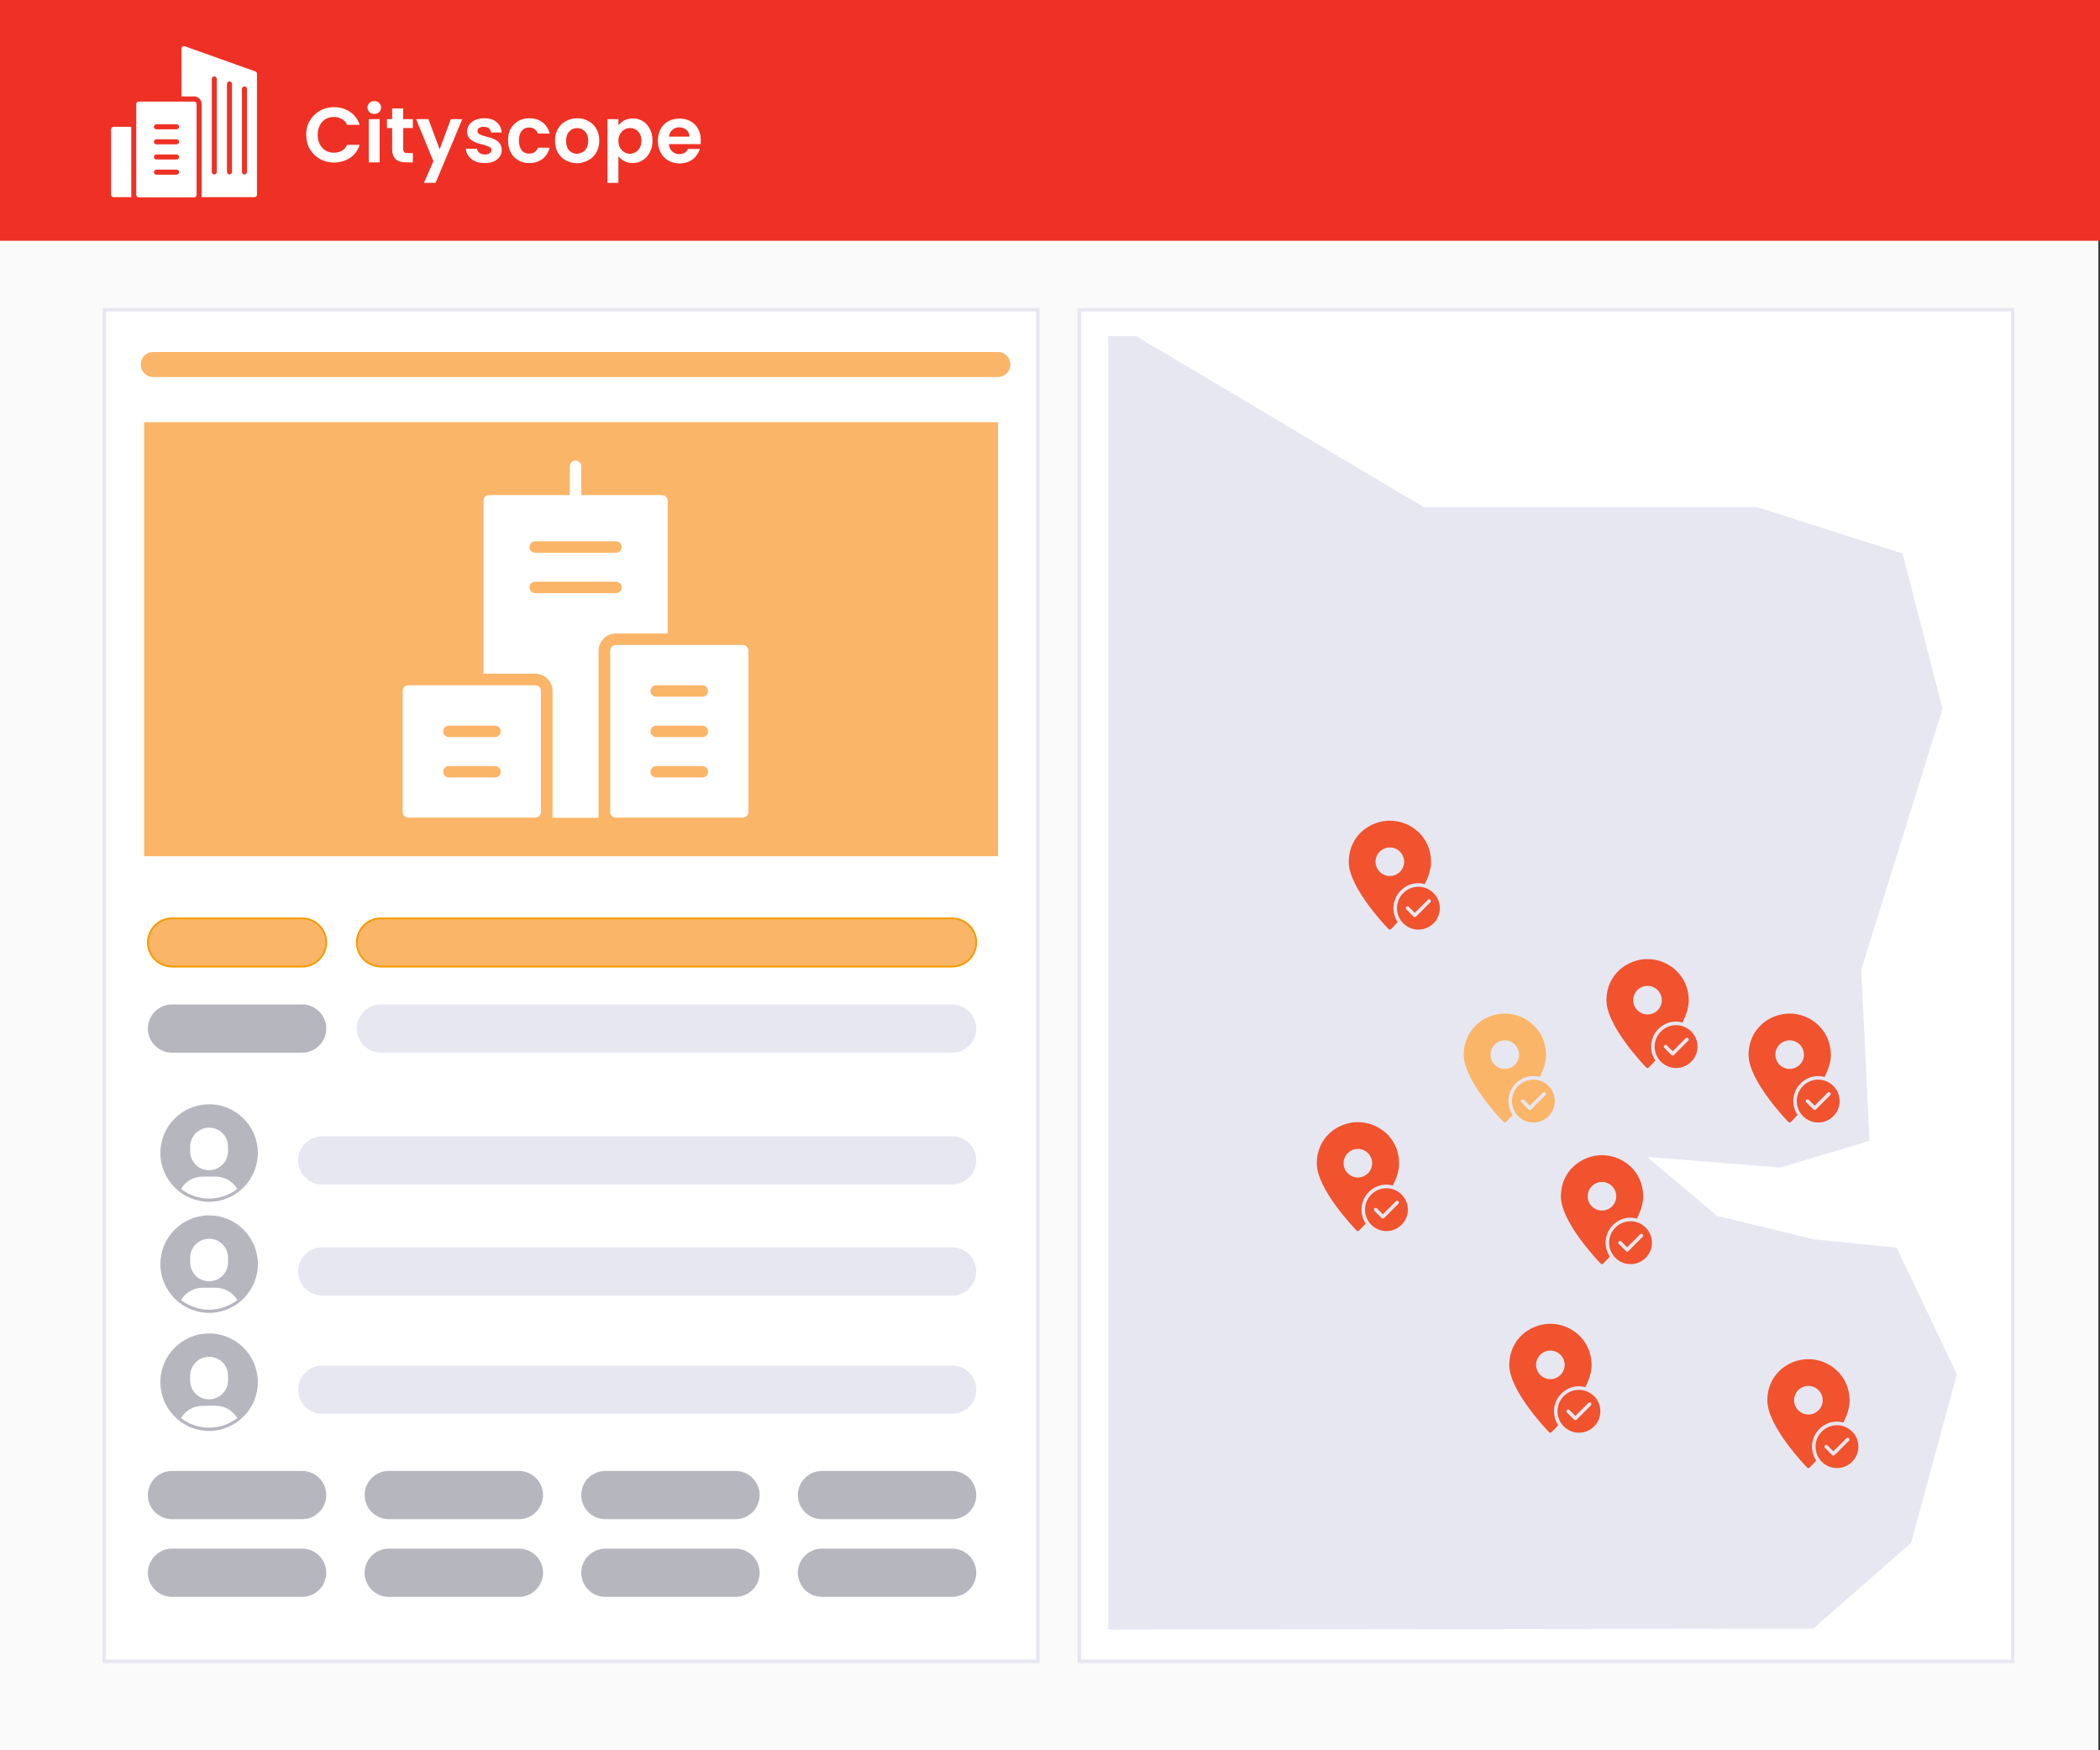 <?xml version="1.0" encoding="utf-8"?>
<!-- Generator: Adobe Illustrator 26.1.0, SVG Export Plug-In . SVG Version: 6.00 Build 0)  -->
<svg version="1.1" id="a" xmlns="http://www.w3.org/2000/svg" xmlns:xlink="http://www.w3.org/1999/xlink" x="0px" y="0px"
	 viewBox="0 0 1176 980" style="enable-background:new 0 0 1176 980;" xml:space="preserve">
<rect x="0" y="0" width="1176" height="980" fill="#333333" stroke="none"/>
<style type="text/css">
	.st0{fill:#FAFAFA;}
	.st1{fill:#EE3124;}
	.st2{enable-background:new    ;}
	.st3{fill:#FFFFFF;}
	.st4{fill:#FFFFFF;stroke:#E7E7F2;stroke-width:2;stroke-miterlimit:10;}
	.st5{fill:#FBB568;}
	.st6{fill:#FBB568;stroke:#F29C01;stroke-miterlimit:10;}
	.st7{fill:#E7E7F2;}
	.st8{fill:#B6B6BF;}
	.st9{fill:none;stroke:#FBB568;stroke-width:14;stroke-linecap:round;stroke-linejoin:round;}
	.st10{fill:#E7E7F2;stroke:#E7E7F2;stroke-miterlimit:10;}
	.st11{fill:#F0532D;}
</style>
<rect x="-0.9" y="86.2" class="st0" width="1176" height="893.8"/>
<rect class="st1" width="1176" height="134.8"/>
<g class="st2">
	<path class="st3" d="M173.5,67.6c1.4-2.4,3.2-4.2,5.6-5.6c2.3-1.3,5-2,7.9-2c3.4,0,6.4,0.9,9,2.6c2.6,1.8,4.4,4.2,5.4,7.3h-7
		c-0.7-1.5-1.7-2.6-3-3.3s-2.7-1.1-4.4-1.1c-1.8,0-3.4,0.4-4.7,1.2c-1.4,0.8-2.5,2-3.2,3.5c-0.8,1.5-1.2,3.3-1.2,5.3
		c0,2,0.4,3.8,1.2,5.3c0.8,1.5,1.9,2.7,3.2,3.5c1.4,0.8,3,1.2,4.7,1.2c1.7,0,3.1-0.4,4.4-1.1s2.3-1.8,3-3.3h7
		c-1,3.1-2.8,5.6-5.4,7.3s-5.6,2.6-9,2.6c-2.9,0-5.6-0.7-7.9-2c-2.3-1.3-4.2-3.2-5.6-5.5c-1.4-2.4-2-5-2-8.1
		C171.4,72.6,172.1,69.9,173.5,67.6z"/>
	<path class="st3" d="M206.9,62.8c-0.7-0.7-1.1-1.5-1.1-2.6c0-1,0.4-1.9,1.1-2.6c0.7-0.7,1.6-1,2.7-1c1.1,0,2,0.3,2.7,1
		c0.7,0.7,1.1,1.5,1.1,2.6c0,1-0.4,1.9-1.1,2.6c-0.7,0.7-1.6,1-2.7,1C208.5,63.8,207.6,63.5,206.9,62.8z M212.6,66.7v24.2h-6.1V66.7
		H212.6z"/>
	<path class="st3" d="M225.8,71.7v11.7c0,0.8,0.2,1.4,0.6,1.8c0.4,0.4,1.1,0.5,2,0.5h2.8v5.2h-3.9c-5.2,0-7.7-2.5-7.7-7.5V71.7h-2.9
		v-5h2.9v-6h6.2v6h5.4v5H225.8z"/>
	<path class="st3" d="M258.9,66.7l-15,35.7h-6.5l5.3-12.1l-9.7-23.6h6.9l6.3,16.9l6.3-16.9H258.9z"/>
	<path class="st3" d="M266.1,90.3c-1.6-0.7-2.8-1.7-3.7-2.9c-0.9-1.2-1.4-2.6-1.5-4.1h6.2c0.1,0.9,0.6,1.7,1.4,2.3
		c0.8,0.6,1.8,0.9,3,0.9c1.2,0,2.1-0.2,2.7-0.7c0.7-0.5,1-1.1,1-1.8c0-0.8-0.4-1.4-1.2-1.8c-0.8-0.4-2.1-0.8-3.8-1.3
		c-1.8-0.4-3.3-0.9-4.4-1.4c-1.2-0.5-2.1-1.2-3-2.1c-0.8-1-1.2-2.3-1.2-3.9c0-1.3,0.4-2.6,1.2-3.7c0.8-1.1,1.9-2,3.3-2.6
		c1.4-0.6,3.1-1,5.1-1c2.9,0,5.2,0.7,6.9,2.2c1.7,1.4,2.7,3.4,2.8,5.8h-5.9c-0.1-1-0.5-1.7-1.2-2.3c-0.7-0.6-1.7-0.9-2.9-0.9
		c-1.1,0-2,0.2-2.6,0.6c-0.6,0.4-0.9,1-0.9,1.7c0,0.8,0.4,1.4,1.2,1.9c0.8,0.4,2.1,0.9,3.8,1.3c1.8,0.4,3.2,0.9,4.3,1.4
		c1.1,0.5,2.1,1.2,3,2.2c0.8,1,1.3,2.3,1.3,3.9c0,1.4-0.4,2.7-1.2,3.8c-0.8,1.1-1.9,2-3.3,2.6c-1.4,0.6-3.1,0.9-5.1,0.9
		C269.4,91.3,267.6,91,266.1,90.3z"/>
	<path class="st3" d="M285.9,72.2c1-1.9,2.4-3.3,4.2-4.4c1.8-1,3.9-1.6,6.2-1.6c3,0,5.5,0.8,7.5,2.3s3.3,3.6,4,6.3h-6.6
		c-0.4-1.1-0.9-1.9-1.8-2.5c-0.8-0.6-1.9-0.9-3.1-0.9c-1.8,0-3.1,0.6-4.2,1.9c-1,1.3-1.5,3.1-1.5,5.4c0,2.3,0.5,4.1,1.5,5.4
		c1,1.3,2.4,1.9,4.2,1.9c2.5,0,4.1-1.1,4.9-3.3h6.6c-0.7,2.6-2,4.7-4,6.3c-2,1.5-4.5,2.3-7.4,2.3c-2.3,0-4.4-0.5-6.2-1.6
		c-1.8-1-3.2-2.5-4.2-4.4c-1-1.9-1.5-4.1-1.5-6.6S284.9,74.1,285.9,72.2z"/>
	<path class="st3" d="M316.8,89.8c-1.9-1-3.3-2.5-4.4-4.4c-1.1-1.9-1.6-4.1-1.6-6.6s0.5-4.7,1.6-6.6c1.1-1.9,2.6-3.4,4.5-4.4
		c1.9-1,4-1.6,6.3-1.6c2.3,0,4.4,0.5,6.3,1.6c1.9,1,3.4,2.5,4.5,4.4s1.6,4.1,1.6,6.6s-0.6,4.7-1.7,6.6c-1.1,1.9-2.6,3.4-4.6,4.4
		c-1.9,1-4,1.6-6.4,1.6C320.8,91.3,318.7,90.8,316.8,89.8z M326.2,85.2c1-0.5,1.8-1.3,2.3-2.4c0.6-1.1,0.9-2.4,0.9-3.9
		c0-2.3-0.6-4.1-1.8-5.3c-1.2-1.2-2.7-1.9-4.4-1.9s-3.2,0.6-4.4,1.9c-1.2,1.2-1.8,3-1.8,5.3s0.6,4.1,1.7,5.3
		c1.2,1.2,2.6,1.9,4.4,1.9C324.2,86,325.2,85.7,326.2,85.2z"/>
	<path class="st3" d="M349.6,67.4c1.4-0.7,3-1.1,4.7-1.1c2.1,0,3.9,0.5,5.6,1.5c1.7,1,3,2.5,4,4.4c1,1.9,1.5,4.1,1.5,6.5
		s-0.5,4.7-1.5,6.6c-1,1.9-2.3,3.4-4,4.4c-1.7,1.1-3.6,1.6-5.6,1.6c-1.8,0-3.3-0.4-4.7-1.1s-2.5-1.6-3.3-2.8v15h-6.1V66.7h6.1v3.5
		C347.2,69.1,348.2,68.2,349.6,67.4z M358.3,74.9c-0.6-1.1-1.4-1.9-2.4-2.4c-1-0.6-2-0.8-3.2-0.8c-1.1,0-2.2,0.3-3.1,0.9
		c-1,0.6-1.8,1.4-2.4,2.5c-0.6,1.1-0.9,2.3-0.9,3.8s0.3,2.7,0.9,3.8c0.6,1.1,1.4,1.9,2.4,2.5c1,0.6,2,0.9,3.1,0.9
		c1.1,0,2.2-0.3,3.2-0.9c1-0.6,1.8-1.4,2.4-2.5c0.6-1.1,0.9-2.4,0.9-3.9C359.2,77.3,358.9,76,358.3,74.9z"/>
	<path class="st3" d="M392.3,80.7h-17.7c0.1,1.8,0.8,3.1,1.8,4.1c1.1,1,2.4,1.5,4,1.5c2.3,0,3.9-1,4.9-2.9h6.6c-0.7,2.3-2,4.3-4,5.8
		c-2,1.5-4.4,2.3-7.3,2.3c-2.3,0-4.4-0.5-6.3-1.6c-1.9-1-3.3-2.5-4.3-4.4c-1-1.9-1.6-4.1-1.6-6.6c0-2.5,0.5-4.7,1.5-6.6
		c1-1.9,2.5-3.4,4.3-4.4c1.8-1,4-1.5,6.3-1.5c2.3,0,4.4,0.5,6.2,1.5c1.8,1,3.2,2.4,4.2,4.2c1,1.8,1.5,3.9,1.5,6.3
		C392.5,79.2,392.4,80,392.3,80.7z M386.1,76.5c0-1.6-0.6-2.8-1.7-3.8c-1.1-0.9-2.5-1.4-4.1-1.4c-1.5,0-2.8,0.5-3.8,1.4
		c-1,0.9-1.7,2.2-1.9,3.8H386.1z"/>
</g>
<rect x="58.4" y="173.4" class="st4" width="522.8" height="756.8"/>
<rect x="604.4" y="173.4" class="st4" width="522.7" height="756.8"/>
<rect x="80.7" y="236.4" class="st5" width="478.2" height="243"/>
<g>
	<path class="st3" d="M370.7,277.2h-45.2v-16.1c0-1.8-1.4-3.2-3.2-3.2s-3.2,1.4-3.2,3.2v16.1h-45.2c-1.8,0-3.2,1.4-3.2,3.2v96.8h29
		c5.3,0,9.7,4.3,9.7,9.7v71h25.8v-93.5c0-5.3,4.3-9.7,9.7-9.7h29v-74.2C373.9,278.7,372.5,277.2,370.7,277.2L370.7,277.2z
		 M344.9,332.1h-45.2c-1.8,0-3.2-1.4-3.2-3.2s1.4-3.2,3.2-3.2h45.2c1.8,0,3.2,1.4,3.2,3.2S346.7,332.1,344.9,332.1z M344.9,309.5
		h-45.2c-1.8,0-3.2-1.4-3.2-3.2s1.4-3.2,3.2-3.2h45.2c1.8,0,3.2,1.4,3.2,3.2S346.7,309.5,344.9,309.5z"/>
	<path class="st3" d="M415.9,361.1h-71c-1.8,0-3.2,1.4-3.2,3.2v90.3c0,1.8,1.4,3.2,3.2,3.2h71c1.8,0,3.2-1.4,3.2-3.2v-90.3
		C419.1,362.6,417.7,361.1,415.9,361.1z M393.3,435.3h-25.8c-1.8,0-3.2-1.4-3.2-3.2s1.4-3.2,3.2-3.2h25.8c1.8,0,3.2,1.4,3.2,3.2
		S395.1,435.3,393.3,435.3z M393.3,412.7h-25.8c-1.8,0-3.2-1.4-3.2-3.2s1.4-3.2,3.2-3.2h25.8c1.8,0,3.2,1.4,3.2,3.2
		S395.1,412.7,393.3,412.7z M393.3,390.1h-25.8c-1.8,0-3.2-1.4-3.2-3.2s1.4-3.2,3.2-3.2h25.8c1.8,0,3.2,1.4,3.2,3.2
		S395.1,390.1,393.3,390.1z"/>
	<path class="st3" d="M299.7,383.7h-71c-1.8,0-3.2,1.4-3.2,3.2v67.7c0,1.8,1.4,3.2,3.2,3.2h71c1.8,0,3.2-1.4,3.2-3.2v-67.7
		C303,385.1,301.5,383.7,299.7,383.7z M277.2,435.3h-25.8c-1.8,0-3.2-1.4-3.2-3.2s1.4-3.2,3.2-3.2h25.8c1.8,0,3.2,1.4,3.2,3.2
		S279,435.3,277.2,435.3z M277.2,412.7h-25.8c-1.8,0-3.2-1.4-3.2-3.2s1.4-3.2,3.2-3.2h25.8c1.8,0,3.2,1.4,3.2,3.2
		S279,412.7,277.2,412.7z"/>
</g>
<path class="st6" d="M213.3,514.2h319.9c7.4,0,13.5,6,13.5,13.5v0c0,7.4-6,13.5-13.5,13.5H213.3c-7.4,0-13.5-6-13.5-13.5v0
	C199.9,520.2,205.9,514.2,213.3,514.2z"/>
<path class="st7" d="M213.3,562.4h319.9c7.4,0,13.5,6,13.5,13.5v0c0,7.4-6,13.5-13.5,13.5H213.3c-7.4,0-13.5-6-13.5-13.5v0
	C199.9,568.4,205.9,562.4,213.3,562.4z"/>
<path class="st7" d="M180.4,636.2h352.8c7.4,0,13.5,6,13.5,13.5v0c0,7.4-6,13.5-13.5,13.5H180.4c-7.4,0-13.5-6-13.5-13.5v0
	C166.9,642.3,173,636.2,180.4,636.2z"/>
<path class="st6" d="M96.3,514.2h72.9c7.4,0,13.5,6,13.5,13.5v0c0,7.4-6,13.5-13.5,13.5H96.3c-7.4,0-13.5-6-13.5-13.5v0
	C82.9,520.2,88.9,514.2,96.3,514.2z"/>
<path class="st8" d="M96.3,562.4h72.9c7.4,0,13.5,6,13.5,13.5v0c0,7.4-6,13.5-13.5,13.5H96.3c-7.4,0-13.5-6-13.5-13.5v0
	C82.9,568.4,88.9,562.4,96.3,562.4z"/>
<path class="st8" d="M96.3,823.6h72.9c7.4,0,13.5,6,13.5,13.5v0c0,7.4-6,13.5-13.5,13.5H96.3c-7.4,0-13.5-6-13.5-13.5v0
	C82.9,829.6,88.9,823.6,96.3,823.6z"/>
<path class="st8" d="M217.7,823.6h72.9c7.4,0,13.5,6,13.5,13.5v0c0,7.4-6,13.5-13.5,13.5h-72.9c-7.4,0-13.5-6-13.5-13.5v0
	C204.2,829.6,210.2,823.6,217.7,823.6z"/>
<path class="st8" d="M339,823.6h72.9c7.4,0,13.5,6,13.5,13.5v0c0,7.4-6,13.5-13.5,13.5H339c-7.4,0-13.5-6-13.5-13.5v0
	C325.5,829.6,331.5,823.6,339,823.6z"/>
<path class="st8" d="M460.3,823.6h72.9c7.4,0,13.5,6,13.5,13.5v0c0,7.4-6,13.5-13.5,13.5h-72.9c-7.4,0-13.5-6-13.5-13.5v0
	C446.8,829.6,452.9,823.6,460.3,823.6z"/>
<path class="st8" d="M96.3,867.1h72.9c7.4,0,13.5,6,13.5,13.5v0c0,7.4-6,13.5-13.5,13.5H96.3c-7.4,0-13.5-6-13.5-13.5v0
	C82.9,873.2,88.9,867.1,96.3,867.1z"/>
<path class="st8" d="M217.7,867.1h72.9c7.4,0,13.5,6,13.5,13.5v0c0,7.4-6,13.5-13.5,13.5h-72.9c-7.4,0-13.5-6-13.5-13.5v0
	C204.2,873.2,210.2,867.1,217.7,867.1z"/>
<path class="st8" d="M339,867.1h72.9c7.4,0,13.5,6,13.5,13.5v0c0,7.4-6,13.5-13.5,13.5H339c-7.4,0-13.5-6-13.5-13.5v0
	C325.5,873.2,331.5,867.1,339,867.1z"/>
<path class="st8" d="M460.3,867.1h72.9c7.4,0,13.5,6,13.5,13.5v0c0,7.4-6,13.5-13.5,13.5h-72.9c-7.4,0-13.5-6-13.5-13.5v0
	C446.8,873.2,452.9,867.1,460.3,867.1z"/>
<line class="st9" x1="85.8" y1="204.1" x2="558.8" y2="204.1"/>
<g>
	<path class="st3" d="M63.6,71h9.9v39.4h-9.9c-0.8,0-1.4-0.6-1.4-1.4V72.4C62.2,71.6,62.8,71,63.6,71z"/>
	<path class="st3" d="M108.7,56.9h-31c-0.8,0-1.4,0.6-1.4,1.4v50.8c0,0.8,0.6,1.4,1.4,1.4h31c0.8,0,1.4-0.6,1.4-1.4V58.3
		C110.1,57.5,109.5,56.9,108.7,56.9z M98.8,97.8H87.6c-0.8,0-1.4-0.6-1.4-1.4s0.6-1.4,1.4-1.4h11.3c0.8,0,1.4,0.6,1.4,1.4
		S99.6,97.8,98.8,97.8z M98.8,89.3H87.6c-0.8,0-1.4-0.6-1.4-1.4s0.6-1.4,1.4-1.4h11.3c0.8,0,1.4,0.6,1.4,1.4S99.6,89.3,98.8,89.3z
		 M98.8,80.8H87.6c-0.8,0-1.4-0.6-1.4-1.4s0.6-1.4,1.4-1.4h11.3c0.8,0,1.4,0.6,1.4,1.4S99.6,80.8,98.8,80.8z M98.8,72.4H87.6
		c-0.8,0-1.4-0.6-1.4-1.4s0.6-1.4,1.4-1.4h11.3c0.8,0,1.4,0.6,1.4,1.4S99.6,72.4,98.8,72.4z"/>
	<path class="st3" d="M143,40l-39.5-14.1c-0.7-0.3-1.5,0.1-1.8,0.9c-0.1,0.1-0.1,0.3-0.1,0.5V54h7.1c2.3,0,4.2,1.9,4.2,4.2v52.2
		h29.6c0.8,0,1.4-0.6,1.4-1.4V41.4C144,40.8,143.6,40.2,143,40z M121.4,96.3c0,0.8-0.6,1.4-1.4,1.4s-1.4-0.6-1.4-1.4V44.2
		c0-0.8,0.6-1.4,1.4-1.4s1.4,0.6,1.4,1.4V96.3L121.4,96.3z M129.9,96.3c0,0.8-0.6,1.4-1.4,1.4s-1.4-0.6-1.4-1.4V47
		c0-0.8,0.6-1.4,1.4-1.4c0.8,0,1.4,0.6,1.4,1.4V96.3z M138.3,96.3c0,0.8-0.6,1.4-1.4,1.4s-1.4-0.6-1.4-1.4V49.8
		c0-0.8,0.6-1.4,1.4-1.4s1.4,0.6,1.4,1.4V96.3z"/>
</g>
<path class="st8" d="M117.1,618.3c-15.1,0-27.3,12.3-27.3,27.3s12.3,27.3,27.3,27.3s27.3-12.3,27.3-27.3S132.2,618.3,117.1,618.3z
	 M106.5,642c0-5.8,4.7-10.6,10.6-10.6s10.6,4.7,10.6,10.6v2.6c0,5.8-4.7,10.6-10.6,10.6s-10.6-4.7-10.6-10.6V642z M117.1,671.1
	c-5.9,0-11.3-2-15.7-5.4c2.5-4.3,7.1-6.9,12.2-6.9h7.1c5.1,0,9.6,2.6,12.2,6.9C128.4,669.1,123,671.1,117.1,671.1L117.1,671.1z"/>
<path class="st7" d="M180.4,698.4h352.8c7.4,0,13.5,6,13.5,13.5v0c0,7.4-6,13.5-13.5,13.5H180.4c-7.4,0-13.5-6-13.5-13.5v0
	C166.9,704.5,173,698.4,180.4,698.4z"/>
<path class="st8" d="M117.1,680.5c-15.1,0-27.3,12.3-27.3,27.3s12.3,27.3,27.3,27.3s27.3-12.3,27.3-27.3S132.2,680.5,117.1,680.5z
	 M106.5,704.2c0-5.8,4.7-10.6,10.6-10.6s10.6,4.7,10.6,10.6v2.6c0,5.8-4.7,10.6-10.6,10.6s-10.6-4.7-10.6-10.6V704.2z M117.1,733.3
	c-5.9,0-11.3-2-15.7-5.4c2.5-4.3,7.1-6.9,12.2-6.9h7.1c5.1,0,9.6,2.6,12.2,6.9C128.4,731.3,123,733.3,117.1,733.3L117.1,733.3z"/>
<path class="st7" d="M180.4,764.6h352.8c7.4,0,13.5,6,13.5,13.5v0c0,7.4-6,13.5-13.5,13.5H180.4c-7.4,0-13.5-6-13.5-13.5v0
	C166.9,770.6,173,764.6,180.4,764.6z"/>
<path class="st8" d="M117.1,746.6c-15.1,0-27.3,12.3-27.3,27.3s12.3,27.3,27.3,27.3s27.3-12.3,27.3-27.3S132.2,746.6,117.1,746.6z
	 M106.5,770.3c0-5.8,4.7-10.6,10.6-10.6s10.6,4.7,10.6,10.6v2.6c0,5.8-4.7,10.6-10.6,10.6s-10.6-4.7-10.6-10.6V770.3z M117.1,799.4
	c-5.9,0-11.3-2-15.7-5.4c2.5-4.3,7.1-6.9,12.2-6.9h7.1c5.1,0,9.6,2.6,12.2,6.9C128.4,797.4,123,799.4,117.1,799.4L117.1,799.4z"/>
<polygon class="st10" points="636.1,188.7 797.1,284.4 983.7,284.4 1065,310.3 1087.3,396.8 1041.8,542.8 1046.4,638.4 996.9,653.2 
	921,647.2 961.3,681.2 1015.5,694.4 1061.8,699 1095.3,769.4 1069.8,863.6 1015.2,911.4 621.1,911.9 621.1,188.7 "/>
<g>
	<path class="st11" d="M782.3,508.5c0,6.6,5.4,12,12,12s12-5.4,12-12s-5.4-12-12-12S782.3,501.9,782.3,508.5z M801,503.8
		c0.4,0.4,0.4,1,0,1.4l-8,8c-0.4,0.4-1,0.4-1.4,0l-4-4c-0.4-0.4-0.4-1,0-1.4c0.4-0.4,1-0.4,1.4,0l3.3,3.3l7.3-7.3
		C800,503.4,800.6,503.4,801,503.8L801,503.8z"/>
	<path class="st11" d="M778.3,459.5c-11.3,0-23,8.6-23,23.1s21.4,36.7,22.3,37.6c0.4,0.4,1,0.4,1.4,0c0.2-0.2,1.6-1.7,3.7-3.9
		c-4.3-6.4-2.6-15.1,3.8-19.4c3.3-2.3,7.5-3,11.4-1.9c2.1-4.2,3.5-8.5,3.5-12.4C801.3,468.1,789.6,459.5,778.3,459.5L778.3,459.5z
		 M778.3,490.5c-4.4,0-8-3.6-8-8s3.6-8,8-8s8,3.6,8,8S782.7,490.5,778.3,490.5z"/>
</g>
<g>
	<path class="st11" d="M926.6,586c0,6.6,5.4,12,12,12s12-5.4,12-12s-5.4-12-12-12S926.6,579.4,926.6,586z M945.4,581.3
		c0.4,0.4,0.4,1,0,1.4l-8,8c-0.4,0.4-1,0.4-1.4,0l-4-4c-0.4-0.4-0.4-1,0-1.4c0.4-0.4,1-0.4,1.4,0l3.3,3.3l7.3-7.3
		C944.3,580.9,945,580.9,945.4,581.3L945.4,581.3z"/>
	<path class="st11" d="M922.6,537c-11.3,0-23,8.6-23,23.1s21.4,36.7,22.3,37.6c0.4,0.4,1,0.4,1.4,0c0.2-0.2,1.6-1.7,3.7-3.9
		c-4.3-6.4-2.6-15.1,3.8-19.4c3.3-2.3,7.5-3,11.4-1.9c2.1-4.2,3.5-8.5,3.5-12.4C945.6,545.7,933.9,537,922.6,537L922.6,537z
		 M922.6,568c-4.4,0-8-3.6-8-8s3.6-8,8-8s8,3.6,8,8S927.1,568,922.6,568z"/>
</g>
<g>
	<path class="st11" d="M1006.2,616.5c0,6.6,5.4,12,12,12c6.6,0,12-5.4,12-12s-5.4-12-12-12S1006.2,609.9,1006.2,616.5L1006.2,616.5z
		 M1024.9,611.8c0.4,0.4,0.4,1,0,1.4l-8,8c-0.4,0.4-1,0.4-1.4,0l-4-4c-0.4-0.4-0.4-1,0-1.4c0.4-0.4,1-0.4,1.4,0l3.3,3.3l7.3-7.3
		C1023.8,611.4,1024.5,611.4,1024.9,611.8L1024.9,611.8z"/>
	<path class="st11" d="M1002.2,567.5c-11.3,0-23,8.6-23,23.1s21.4,36.7,22.3,37.6c0.4,0.4,1,0.4,1.4,0c0.2-0.2,1.6-1.7,3.7-3.9
		c-4.3-6.4-2.6-15.1,3.8-19.4c3.3-2.3,7.5-3,11.4-1.9c2.1-4.2,3.5-8.5,3.5-12.4C1025.1,576.2,1013.5,567.5,1002.2,567.5
		L1002.2,567.5z M1002.2,598.5c-4.4,0-8-3.6-8-8s3.6-8,8-8s8,3.6,8,8S1006.6,598.5,1002.2,598.5z"/>
</g>
<g>
	<path class="st11" d="M872.2,790.2c0,6.6,5.4,12,12,12s12-5.4,12-12s-5.4-12-12-12S872.2,783.5,872.2,790.2z M890.9,785.5
		c0.4,0.4,0.4,1,0,1.4l-8,8c-0.4,0.4-1,0.4-1.4,0l-4-4c-0.4-0.4-0.4-1,0-1.4c0.4-0.4,1-0.4,1.4,0l3.3,3.3l7.3-7.3
		C889.8,785.1,890.5,785.1,890.9,785.5L890.9,785.5z"/>
	<path class="st11" d="M868.2,741.2c-11.3,0-23,8.6-23,23.1s21.4,36.7,22.3,37.6c0.4,0.4,1,0.4,1.4,0c0.2-0.2,1.6-1.7,3.7-3.9
		c-4.3-6.4-2.6-15.1,3.8-19.4c3.3-2.3,7.5-3,11.4-1.9c2.1-4.2,3.5-8.5,3.5-12.4C891.1,749.8,879.5,741.2,868.2,741.2L868.2,741.2z
		 M868.2,772.2c-4.4,0-8-3.6-8-8s3.6-8,8-8s8,3.6,8,8S872.6,772.2,868.2,772.2z"/>
</g>
<g>
	<path class="st11" d="M901.1,695.8c0,6.6,5.4,12,12,12s12-5.4,12-12s-5.4-12-12-12S901.1,689.2,901.1,695.8z M919.9,691.1
		c0.4,0.4,0.4,1,0,1.4l-8,8c-0.4,0.4-1,0.4-1.4,0l-4-4c-0.4-0.4-0.4-1,0-1.4c0.4-0.4,1-0.4,1.4,0l3.3,3.3l7.3-7.3
		C918.8,690.7,919.5,690.7,919.9,691.1L919.9,691.1z"/>
	<path class="st11" d="M897.1,646.8c-11.3,0-23,8.6-23,23.1s21.4,36.7,22.3,37.6c0.4,0.4,1,0.4,1.4,0c0.2-0.2,1.6-1.7,3.7-3.9
		c-4.3-6.4-2.6-15.1,3.8-19.4c3.3-2.3,7.5-3,11.4-1.9c2.1-4.2,3.5-8.5,3.5-12.4C920.1,655.4,908.4,646.8,897.1,646.8L897.1,646.8z
		 M897.1,677.8c-4.4,0-8-3.6-8-8s3.6-8,8-8s8,3.6,8,8S901.6,677.8,897.1,677.8z"/>
</g>
<g>
	<path class="st11" d="M764.4,677.3c0,6.6,5.4,12,12,12s12-5.4,12-12s-5.4-12-12-12S764.4,670.7,764.4,677.3z M783.1,672.6
		c0.4,0.4,0.4,1,0,1.4l-8,8c-0.4,0.4-1,0.4-1.4,0l-4-4c-0.4-0.4-0.4-1,0-1.4c0.4-0.4,1-0.4,1.4,0l3.3,3.3l7.3-7.3
		C782.1,672.2,782.7,672.2,783.1,672.6L783.1,672.6z"/>
	<path class="st11" d="M760.4,628.3c-11.3,0-23,8.6-23,23.1s21.4,36.7,22.3,37.6c0.4,0.4,1,0.4,1.4,0c0.2-0.2,1.6-1.7,3.7-3.9
		c-4.3-6.4-2.6-15.1,3.8-19.4c3.3-2.3,7.5-3,11.4-1.9c2.1-4.2,3.5-8.5,3.5-12.4C783.4,636.9,771.7,628.3,760.4,628.3L760.4,628.3z
		 M760.4,659.3c-4.4,0-8-3.6-8-8s3.6-8,8-8s8,3.6,8,8S764.8,659.3,760.4,659.3z"/>
</g>
<g>
	<path class="st5" d="M846.7,616.5c0,6.6,5.4,12,12,12s12-5.4,12-12s-5.4-12-12-12S846.7,609.9,846.7,616.5z M865.4,611.8
		c0.4,0.4,0.4,1,0,1.4l-8,8c-0.4,0.4-1,0.4-1.4,0l-4-4c-0.4-0.4-0.4-1,0-1.4c0.4-0.4,1-0.4,1.4,0l3.3,3.3l7.3-7.3
		C864.3,611.4,865,611.4,865.4,611.8L865.4,611.8z"/>
	<path class="st5" d="M842.7,567.5c-11.3,0-23,8.6-23,23.1s21.4,36.7,22.3,37.6c0.4,0.4,1,0.4,1.4,0c0.2-0.2,1.6-1.7,3.7-3.9
		c-4.3-6.4-2.6-15.1,3.8-19.4c3.3-2.3,7.5-3,11.4-1.9c2.1-4.2,3.5-8.5,3.5-12.4C865.6,576.2,854,567.5,842.7,567.5L842.7,567.5z
		 M842.7,598.5c-4.4,0-8-3.6-8-8s3.6-8,8-8s8,3.6,8,8S847.1,598.5,842.7,598.5z"/>
</g>
<g>
	<path class="st11" d="M1016.7,810c0,6.6,5.4,12,12,12c6.6,0,12-5.4,12-12s-5.4-12-12-12S1016.7,803.4,1016.7,810L1016.7,810z
		 M1035.4,805.3c0.4,0.4,0.4,1,0,1.4l-8,8c-0.4,0.4-1,0.4-1.4,0l-4-4c-0.4-0.4-0.4-1,0-1.4c0.4-0.4,1-0.4,1.4,0l3.3,3.3l7.3-7.3
		C1034.3,804.9,1035,804.9,1035.4,805.3L1035.4,805.3z"/>
	<path class="st11" d="M1012.7,761c-11.3,0-23,8.6-23,23.1s21.4,36.7,22.3,37.6c0.4,0.4,1,0.4,1.4,0c0.2-0.2,1.6-1.7,3.7-3.9
		c-4.3-6.4-2.6-15.1,3.8-19.4c3.3-2.3,7.5-3,11.4-1.9c2.1-4.2,3.5-8.5,3.5-12.4C1035.6,769.7,1024,761,1012.7,761L1012.7,761z
		 M1012.7,792c-4.4,0-8-3.6-8-8s3.6-8,8-8s8,3.6,8,8S1017.1,792,1012.7,792z"/>
</g>
</svg>
